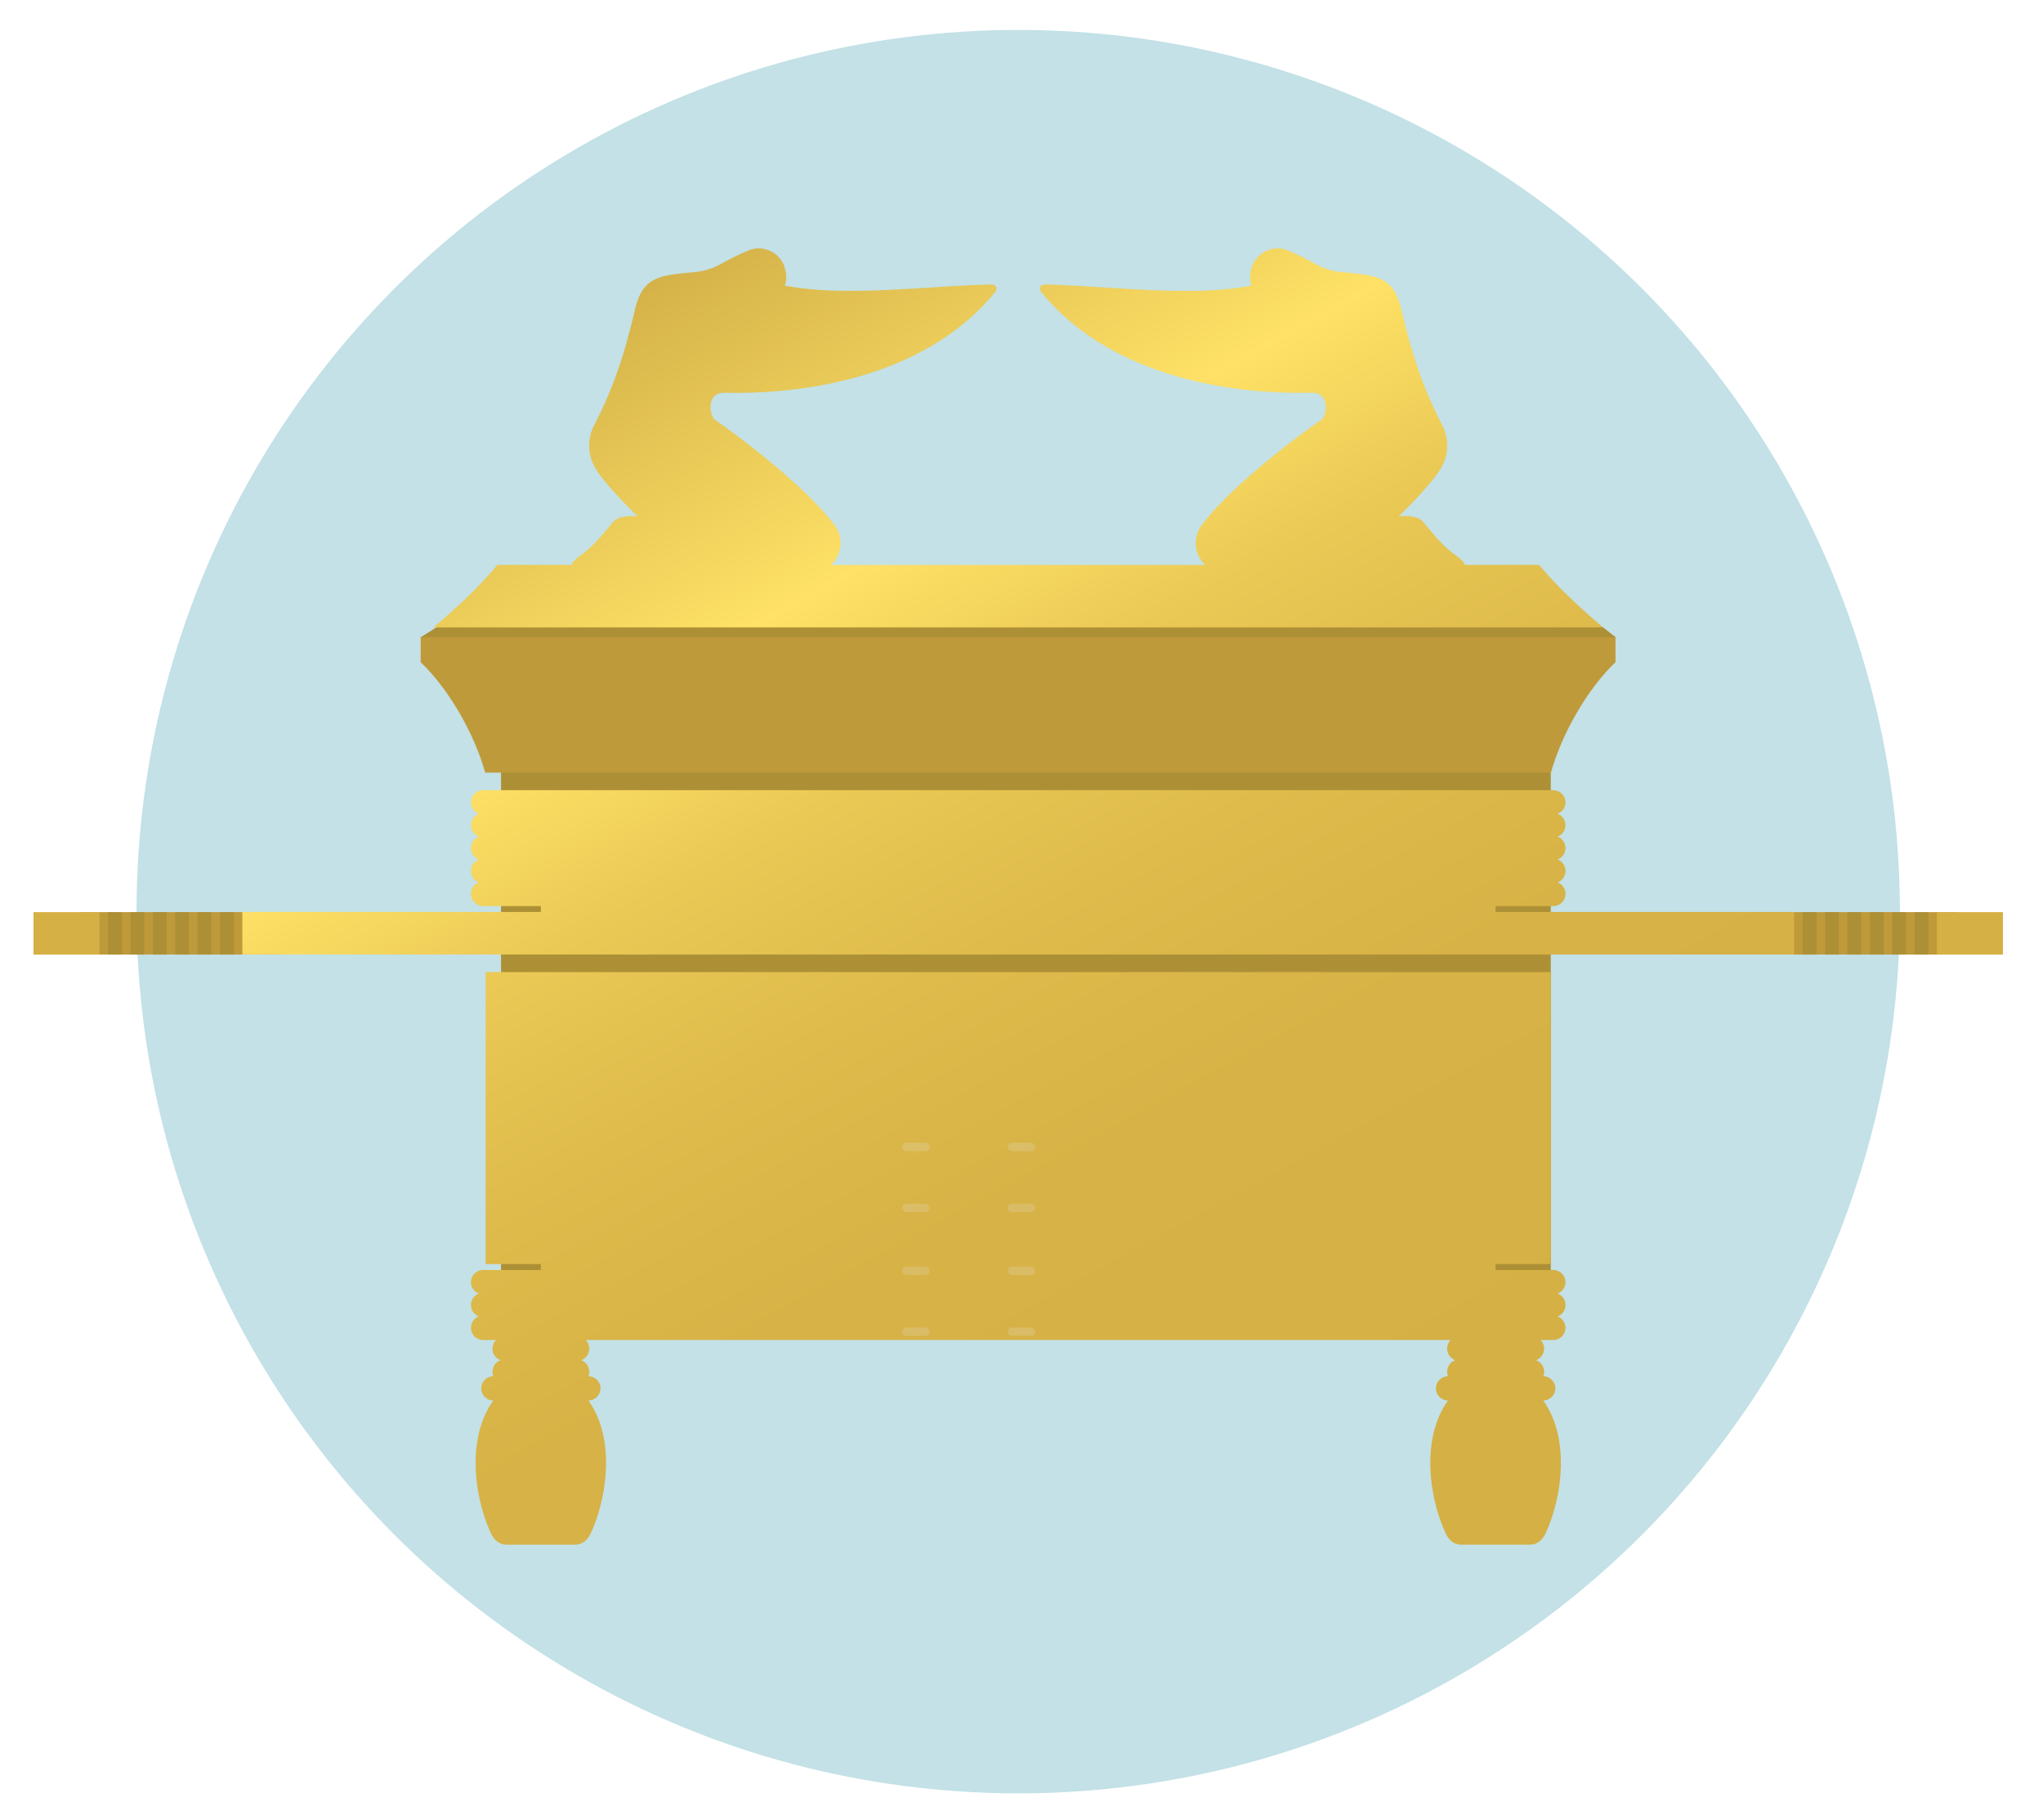 <svg id="Layer_1" data-name="Layer 1" xmlns="http://www.w3.org/2000/svg" xmlns:xlink="http://www.w3.org/1999/xlink" viewBox="0 0 673.7 600"><defs><style>.cls-1{fill:#c3e1e6;}.cls-2,.cls-6{fill:#bf9a3a;}.cls-3,.cls-9{fill:#ad9036;}.cls-4,.cls-5,.cls-6,.cls-7,.cls-8,.cls-9{fill-rule:evenodd;}.cls-4{fill:url(#linear-gradient);}.cls-5{fill:url(#linear-gradient-2);}.cls-7{fill:url(#linear-gradient-3);}.cls-8{fill:#d5b044;}.cls-10{fill:#e6e7e8;opacity:0.2;}</style><linearGradient id="linear-gradient" x1="145.31" y1="62.06" x2="393.97" y2="516.26" gradientUnits="userSpaceOnUse"><stop offset="0" stop-color="#bf9a3a"/><stop offset="0.34" stop-color="#fee166"/><stop offset="0.36" stop-color="#fbdd63"/><stop offset="0.46" stop-color="#eac955"/><stop offset="0.59" stop-color="#debb4b"/><stop offset="0.74" stop-color="#d7b246"/><stop offset="1" stop-color="#d5b044"/></linearGradient><linearGradient id="linear-gradient-2" x1="230.85" y1="15.23" x2="479.52" y2="469.43" xlink:href="#linear-gradient"/><linearGradient id="linear-gradient-3" x1="188.35" y1="38.49" x2="437.02" y2="492.69" xlink:href="#linear-gradient"/></defs><title>EEI-Art-Philistines</title><circle class="cls-1" cx="335.77" cy="300.61" r="290.74"/><rect class="cls-2" x="578.75" y="300.77" width="66.97" height="13.98"/><rect class="cls-2" x="26.26" y="300.77" width="66.97" height="13.98"/><polygon class="cls-3" points="511.39 435.98 165.22 435.98 165.22 219.5 138.76 210.12 143.9 206.88 165.22 198.17 511.39 198.17 528.64 206.88 532.78 210.12 511.39 221.33 511.39 435.98"/><path class="cls-4" d="M511.39,317.32v99.5H493.18v1.95h19.05a4.05,4.05,0,0,1,4,4h0a4.07,4.07,0,0,1-2.59,3.78,4,4,0,0,1,2.59,3.77h0a4.06,4.06,0,0,1-2.59,3.77,4.06,4.06,0,0,1,2.59,3.77h0a4.05,4.05,0,0,1-4,4H508a4,4,0,0,1,1.18,2.85h0a4.06,4.06,0,0,1-2.66,3.8,4.06,4.06,0,0,1,2.66,3.8h0a3.93,3.93,0,0,1-.29,1.5,4.05,4.05,0,0,1,4,4h0a4.06,4.06,0,0,1-4,4c8.78,12.19,6.37,31.34,1,43.32-1.1,2.45-2.57,4.22-5.73,4.22H482.24c-3.16,0-4.63-1.77-5.73-4.22-5.4-12-7.81-31.13,1-43.32a4.05,4.05,0,0,1-4-4h0a4.05,4.05,0,0,1,4-4,3.93,3.93,0,0,1-.29-1.5h0a4.06,4.06,0,0,1,2.66-3.8,4.06,4.06,0,0,1-2.66-3.8h0a4,4,0,0,1,1.18-2.85H193.13a4,4,0,0,1,1.18,2.85h0a4.06,4.06,0,0,1-2.66,3.8,4.06,4.06,0,0,1,2.66,3.8h0a3.93,3.93,0,0,1-.29,1.5,4.05,4.05,0,0,1,4,4h0a4.06,4.06,0,0,1-4,4c8.78,12.19,6.37,31.34,1,43.32-1.1,2.45-2.57,4.22-5.73,4.22H167.42c-3.16,0-4.62-1.77-5.73-4.22-5.4-12-7.81-31.13,1-43.32a4.05,4.05,0,0,1-4-4h0a4.05,4.05,0,0,1,4-4,3.93,3.93,0,0,1-.29-1.5h0a4.06,4.06,0,0,1,2.66-3.8,4.06,4.06,0,0,1-2.66-3.8h0a4,4,0,0,1,1.18-2.85h-4.28a4.05,4.05,0,0,1-4-4h0a4.06,4.06,0,0,1,2.59-3.77,4.06,4.06,0,0,1-2.59-3.77h0a4,4,0,0,1,2.59-3.77,4.07,4.07,0,0,1-2.59-3.78h0a4.05,4.05,0,0,1,4-4h19.05v-1.95H160.15V320.53H511.39Z"/><path class="cls-5" d="M210.29,170.29c-1.37-.16-6.14-.51-8.09,1.81-2.39,2.84-6.39,8-10.79,11.06-1.75,1.21-2.68,2.26-2.89,3.11H164c-5.46,6.71-13.62,14.36-21.07,20.6H528.64c-7.45-6.24-15.6-13.89-21.07-20.6H483c-.21-.85-1.13-1.9-2.89-3.11-4.4-3-8.4-8.22-10.79-11.06-1.94-2.32-6.71-2-8.09-1.81,0,0,10-9.61,13.67-15.47a14.59,14.59,0,0,0,.63-14.7c-6.48-12.64-9.92-23.23-13.4-38-2.52-10.74-7.76-11.23-18.68-12.31a22.46,22.46,0,0,1-6.74-1.41c-2.36-.8-5.18-2.91-11.62-5.63a8.93,8.93,0,0,0-12.37,5.53c-1.15,3.93.05,5.84.05,5.84-19.55,4-47.47.11-68-.33-1.92,0-2.34,1.36-1.34,2.59,21,25.69,57.46,33.77,89,33.11,6.53-.14,4.95,7.76,3.37,8.86-11.94,8.3-30.26,22.78-39.19,34.34a9.94,9.94,0,0,0,.84,13.59H274.06a9.94,9.94,0,0,0,.83-13.59c-8.93-11.56-27.25-26-39.19-34.34-1.58-1.1-3.16-9,3.37-8.86,31.53.66,68-7.42,89-33.11,1-1.23.58-2.63-1.33-2.59-20.51.44-48.43,4.28-68,.33,0,0,1.21-1.91.05-5.84a8.93,8.93,0,0,0-12.37-5.53c-6.44,2.72-9.25,4.83-11.62,5.63a22.46,22.46,0,0,1-6.74,1.41c-10.92,1.08-16.15,1.57-18.68,12.31-3.48,14.8-6.92,25.39-13.4,38a14.61,14.61,0,0,0,.63,14.7c3.67,5.86,13.67,15.47,13.67,15.47Z"/><path class="cls-6" d="M160,254.77c-3.56-12.77-11.88-27.43-21.28-36.42v-8.23h394v8.23c-9.4,9-17.72,23.65-21.28,36.42Z"/><path class="cls-7" d="M512.23,260.56a4.05,4.05,0,0,1,4,4h0a4.05,4.05,0,0,1-2.59,3.77,4.07,4.07,0,0,1,2.59,3.78h0a4.06,4.06,0,0,1-2.59,3.77,4.05,4.05,0,0,1,2.59,3.77h0a4.06,4.06,0,0,1-2.59,3.77,4.06,4.06,0,0,1,2.59,3.77h0a4.05,4.05,0,0,1-2.59,3.77,4.06,4.06,0,0,1,2.59,3.77h0a4.06,4.06,0,0,1-4,4.05H493.18v1.95h98.45v14H79.92v-14h98.44v-1.95H159.31a4.06,4.06,0,0,1-4-4.05h0a4.06,4.06,0,0,1,2.59-3.77,4.05,4.05,0,0,1-2.59-3.77h0a4.06,4.06,0,0,1,2.59-3.77,4.06,4.06,0,0,1-2.59-3.77h0a4.05,4.05,0,0,1,2.59-3.77,4.06,4.06,0,0,1-2.59-3.77h0a4.07,4.07,0,0,1,2.59-3.78,4.05,4.05,0,0,1-2.59-3.77h0a4.05,4.05,0,0,1,4-4Z"/><polygon class="cls-8" points="11.05 300.77 32.82 300.77 32.82 314.77 11.05 314.77 11.05 300.77 11.05 300.77"/><polygon class="cls-8" points="638.72 300.77 660.49 300.77 660.49 314.77 638.72 314.77 638.72 300.77 638.72 300.77"/><polygon class="cls-9" points="35.62 300.77 40.2 300.77 40.2 314.77 35.62 314.77 35.62 300.77 35.62 300.77"/><polygon class="cls-9" points="43.01 300.77 47.59 300.77 47.59 314.77 43.01 314.77 43.01 300.77 43.01 300.77"/><polygon class="cls-9" points="50.39 300.77 54.97 300.77 54.97 314.77 50.39 314.77 50.39 300.77 50.39 300.77"/><polygon class="cls-9" points="57.77 300.77 62.35 300.77 62.35 314.77 57.77 314.77 57.77 300.77 57.77 300.77"/><polygon class="cls-9" points="65.15 300.77 69.73 300.77 69.73 314.77 65.15 314.77 65.15 300.77 65.15 300.77"/><polygon class="cls-9" points="72.54 300.77 77.12 300.77 77.12 314.77 72.54 314.77 72.54 300.77 72.54 300.77"/><polygon class="cls-9" points="594.43 300.77 599.01 300.77 599.01 314.77 594.43 314.77 594.43 300.77 594.43 300.77"/><polygon class="cls-9" points="601.81 300.77 606.39 300.77 606.39 314.77 601.81 314.77 601.81 300.77 601.81 300.77"/><polygon class="cls-9" points="609.19 300.77 613.77 300.77 613.77 314.77 609.19 314.77 609.19 300.77 609.19 300.77"/><polygon class="cls-9" points="616.58 300.77 621.16 300.77 621.16 314.77 616.58 314.77 616.58 300.77 616.58 300.77"/><polygon class="cls-9" points="623.96 300.77 628.54 300.77 628.54 314.77 623.96 314.77 623.96 300.77 623.96 300.77"/><polygon class="cls-9" points="631.34 300.77 635.92 300.77 635.92 314.77 631.34 314.77 631.34 300.77 631.34 300.77"/><rect class="cls-10" x="297.48" y="376.83" width="9.07" height="2.75" rx="1.38"/><rect class="cls-10" x="297.48" y="396.9" width="9.07" height="2.75" rx="1.38"/><rect class="cls-10" x="297.48" y="417.67" width="9.07" height="2.75" rx="1.38"/><rect class="cls-10" x="297.48" y="437.74" width="9.07" height="2.75" rx="1.38"/><rect class="cls-10" x="332.32" y="376.83" width="9.07" height="2.75" rx="1.38"/><rect class="cls-10" x="332.32" y="396.9" width="9.07" height="2.75" rx="1.38"/><rect class="cls-10" x="332.32" y="417.67" width="9.07" height="2.75" rx="1.38"/><rect class="cls-10" x="332.32" y="437.74" width="9.07" height="2.75" rx="1.38"/></svg>
